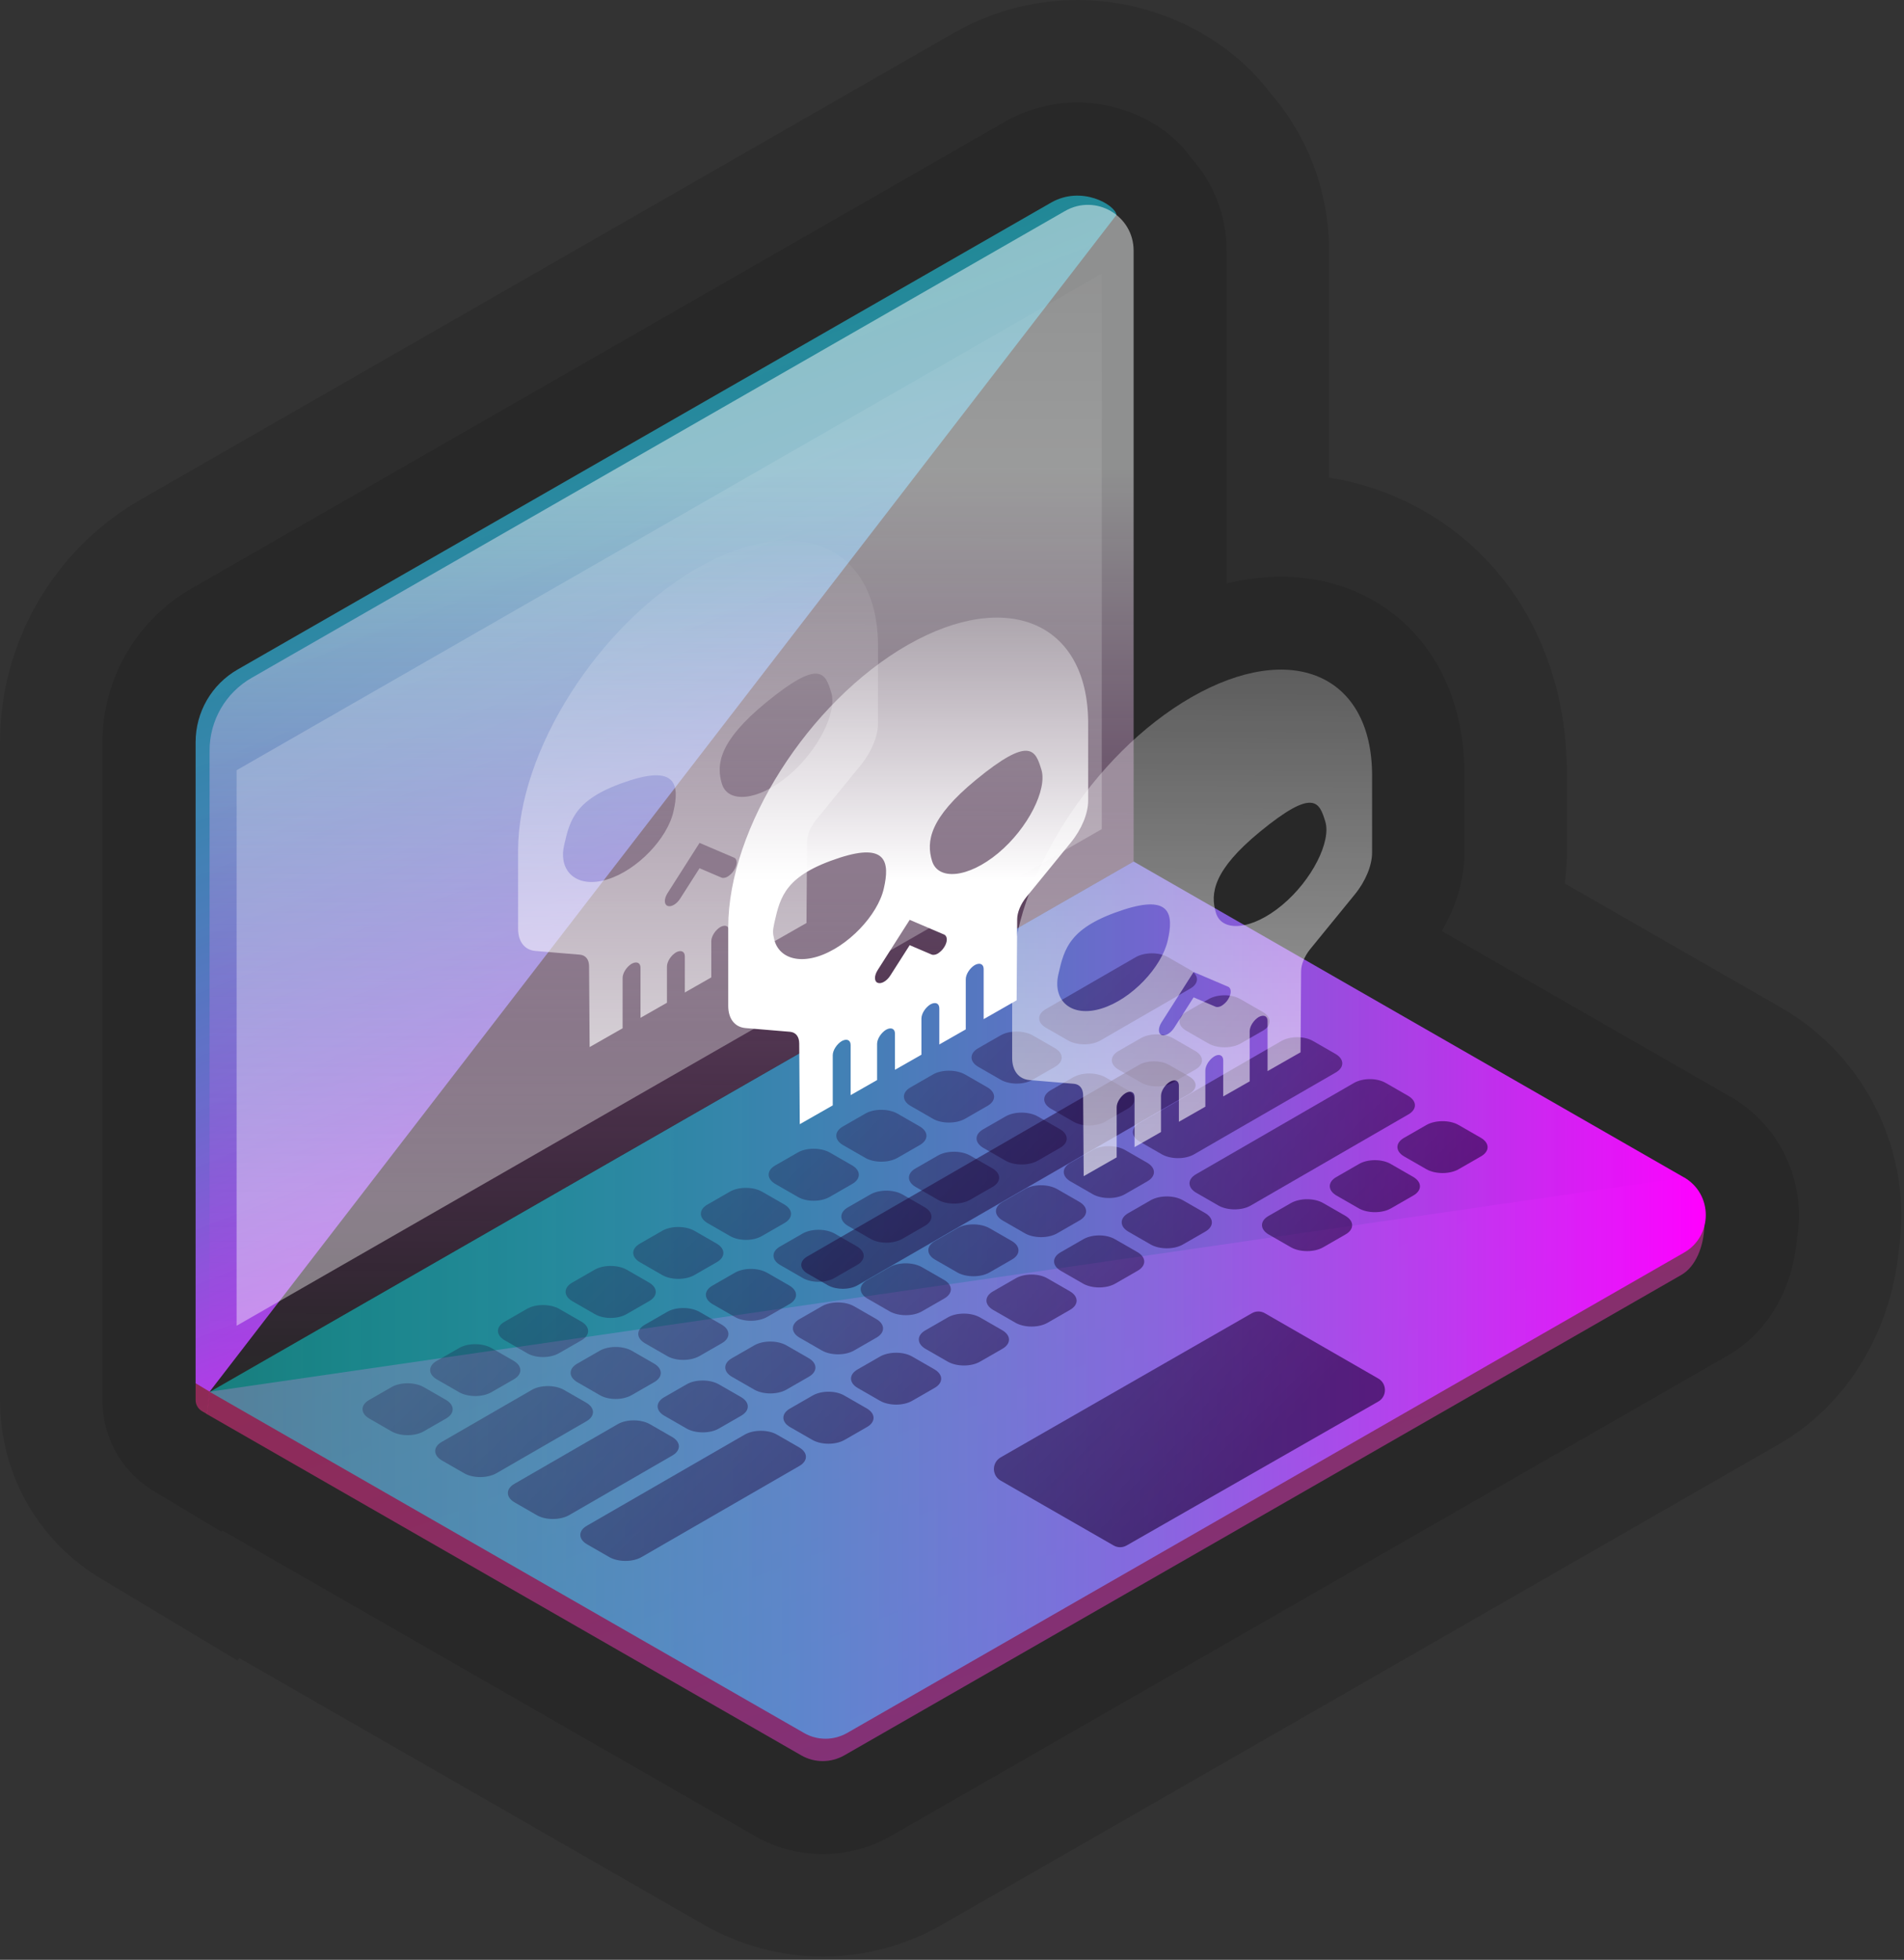 <svg xmlns="http://www.w3.org/2000/svg" viewBox="0 0 275 283" fill="none">
<rect x="0" y="0" width="275" height="283" fill="#333333" stroke="none"/>
<path opacity="0.11" d="M257.289 145.525L226.022 127.582C226.211 126.076 226.318 124.569 226.318 123.063V111.737C226.318 103.828 224.596 96.511 221.233 90.028C217.708 83.249 212.407 77.68 205.896 73.914C201.564 71.412 196.882 69.744 191.958 68.964V36.199C191.958 27.805 188.971 19.762 183.509 13.467C180.522 9.513 176.513 6.204 171.858 3.863C160.96 -1.598 148.206 -1.248 137.712 4.778L20.261 72.165C7.776 79.348 0 92.745 0 107.164V202.206C0 212.536 5.193 222.032 13.938 227.574L34.28 239.787L34.603 239.464L101.683 277.96C106.903 280.946 112.823 282.533 118.85 282.533C124.877 282.533 130.824 280.946 136.017 277.96L256.885 208.582C266.599 203.013 273.057 192.575 274.241 180.604C276.339 166.616 269.586 152.6 257.289 145.525Z" fill="black"/>
<path opacity="0.11" d="M249.916 158.356L208.236 134.441C210.362 130.837 211.519 126.909 211.519 123.089V111.764C211.519 100.68 206.756 91.561 198.469 86.772C192.334 83.221 184.907 82.387 177.158 84.244V36.198C177.158 31.141 175.301 26.406 171.992 22.747C170.377 20.461 168.09 18.524 165.238 17.098C158.807 13.87 151.273 14.058 145.084 17.609L27.633 84.997C19.723 89.543 14.799 98.044 14.799 107.163V202.205C14.799 207.451 17.436 212.293 21.875 215.118L31.965 221.171L32.127 221.009L109.028 265.127C112.042 266.876 115.459 267.737 118.85 267.737C122.24 267.737 125.63 266.876 128.671 265.127L249.539 195.749C255.27 192.467 258.957 186.172 259.549 178.775C260.921 170.704 257.127 162.499 249.916 158.356Z" fill="black"/>
<path opacity="0.5" d="M242.839 184.102L121.944 253.48C120.007 254.583 117.639 254.583 115.729 253.48L29.867 204.197L30.271 200.969L243.243 170.032C247.414 172.427 247.01 181.708 242.839 184.102Z" fill="url(#paint0_linear_204_453)"/>
<path d="M243.243 180.873L122.348 250.251C120.411 251.354 118.043 251.354 116.132 250.251L30.298 200.995L163.732 124.407L243.243 170.032C247.414 172.426 247.414 178.479 243.243 180.873Z" fill="url(#paint1_linear_204_453)"/>
<path d="M28.253 199.758V107.164C28.253 102.833 30.567 98.824 34.334 96.672L151.812 29.258C156.225 26.729 161.068 29.581 161.256 31.033L30.271 200.968" fill="url(#paint2_linear_204_453)"/>
<path opacity="0.5" d="M30.27 200.968V108.374C30.27 104.043 32.584 100.034 36.351 97.882L153.829 30.468C158.242 27.939 163.731 31.113 163.731 36.198V124.407" fill="url(#paint3_linear_204_453)"/>
<path opacity="0.4" d="M34.172 191.445V111.226L159.13 39.507V119.726L34.172 191.445Z" fill="url(#paint4_linear_204_453)"/>
<path opacity="0.6" d="M195.536 156.393L172.772 169.548C171.48 170.274 171.48 171.485 172.772 172.238L176.001 174.094C177.292 174.821 179.364 174.821 180.629 174.094L203.393 160.94C204.684 160.213 204.684 159.003 203.393 158.249L200.164 156.393C198.899 155.64 196.827 155.64 195.536 156.393Z" fill="url(#paint5_linear_204_453)"/>
<path opacity="0.6" d="M107.576 207.155L84.785 220.31C83.494 221.037 83.494 222.247 84.785 223L88.014 224.857C89.306 225.583 91.378 225.583 92.642 224.857L115.433 211.702C116.724 210.975 116.724 209.765 115.433 209.012L112.204 207.155C110.939 206.429 108.867 206.429 107.576 207.155Z" fill="url(#paint6_linear_204_453)"/>
<path opacity="0.6" d="M71.682 212.75L84.678 205.245C85.969 204.519 85.969 203.308 84.678 202.555L81.449 200.699C80.157 199.973 78.086 199.973 76.821 200.699L63.825 208.204C62.533 208.931 62.533 210.141 63.825 210.894L67.053 212.75C68.318 213.477 70.39 213.477 71.682 212.75Z" fill="url(#paint7_linear_204_453)"/>
<path opacity="0.6" d="M164.054 138.208L151.058 145.713C149.766 146.439 149.766 147.65 151.058 148.403L154.287 150.259C155.578 150.986 157.65 150.986 158.915 150.259L171.911 142.754C173.203 142.028 173.203 140.817 171.911 140.064L168.682 138.208C167.418 137.482 165.346 137.482 164.054 138.208Z" fill="url(#paint8_linear_204_453)"/>
<path opacity="0.6" d="M61.188 206.698L64.416 204.842C65.708 204.116 65.708 202.905 64.416 202.152L61.188 200.296C59.896 199.569 57.824 199.569 56.559 200.296L53.331 202.152C52.039 202.878 52.039 204.089 53.331 204.842L56.559 206.698C57.824 207.424 59.923 207.424 61.188 206.698Z" fill="url(#paint9_linear_204_453)"/>
<path opacity="0.6" d="M70.955 201.049L74.184 199.193C75.475 198.466 75.475 197.256 74.184 196.503L70.955 194.647C69.663 193.92 67.592 193.92 66.327 194.647L63.098 196.503C61.806 197.229 61.806 198.44 63.098 199.193L66.327 201.049C67.618 201.775 69.69 201.775 70.955 201.049Z" fill="url(#paint10_linear_204_453)"/>
<path opacity="0.6" d="M80.749 195.399L83.978 193.543C85.269 192.817 85.269 191.606 83.978 190.853L80.749 188.997C79.457 188.271 77.385 188.271 76.121 188.997L72.892 190.853C71.6 191.579 71.6 192.79 72.892 193.543L76.121 195.399C77.385 196.152 79.457 196.152 80.749 195.399Z" fill="url(#paint11_linear_204_453)"/>
<path opacity="0.6" d="M90.517 189.751L93.745 187.895C95.037 187.169 95.037 185.958 93.745 185.205L90.517 183.349C89.225 182.623 87.153 182.623 85.888 183.349L82.66 185.205C81.368 185.931 81.368 187.142 82.66 187.895L85.888 189.751C87.153 190.504 89.225 190.504 90.517 189.751Z" fill="url(#paint12_linear_204_453)"/>
<path opacity="0.6" d="M100.284 184.127L103.513 182.271C104.804 181.545 104.804 180.334 103.513 179.581L100.284 177.725C98.992 176.999 96.921 176.999 95.656 177.725L92.427 179.581C91.135 180.307 91.135 181.518 92.427 182.271L95.656 184.127C96.921 184.854 99.019 184.854 100.284 184.127Z" fill="url(#paint13_linear_204_453)"/>
<path opacity="0.6" d="M110.052 178.478L113.281 176.622C114.572 175.896 114.572 174.685 113.281 173.932L110.052 172.076C108.76 171.35 106.689 171.35 105.424 172.076L102.195 173.932C100.903 174.658 100.903 175.869 102.195 176.622L105.424 178.478C106.715 179.231 108.787 179.231 110.052 178.478Z" fill="url(#paint14_linear_204_453)"/>
<path opacity="0.6" d="M119.845 172.83L123.074 170.974C124.366 170.248 124.366 169.037 123.074 168.284L119.845 166.428C118.554 165.701 116.482 165.701 115.217 166.428L111.988 168.284C110.697 169.01 110.697 170.221 111.988 170.974L115.217 172.83C116.482 173.583 118.554 173.583 119.845 172.83Z" fill="url(#paint15_linear_204_453)"/>
<path opacity="0.6" d="M129.613 167.206L132.842 165.35C134.133 164.624 134.133 163.413 132.842 162.66L129.613 160.804C128.321 160.078 126.25 160.078 124.985 160.804L121.756 162.66C120.464 163.386 120.464 164.597 121.756 165.35L124.985 167.206C126.25 167.933 128.321 167.933 129.613 167.206Z" fill="url(#paint16_linear_204_453)"/>
<path opacity="0.6" d="M139.381 161.557L142.609 159.701C143.901 158.975 143.901 157.764 142.609 157.011L139.381 155.155C138.089 154.429 136.017 154.429 134.752 155.155L131.524 157.011C130.232 157.737 130.232 158.948 131.524 159.701L134.752 161.557C136.017 162.283 138.089 162.283 139.381 161.557Z" fill="url(#paint17_linear_204_453)"/>
<path opacity="0.6" d="M149.147 155.909L152.376 154.053C153.668 153.327 153.668 152.116 152.376 151.363L149.147 149.507C147.856 148.78 145.784 148.78 144.519 149.507L141.29 151.363C139.999 152.089 139.999 153.3 141.29 154.053L144.519 155.909C145.811 156.662 147.883 156.662 149.147 155.909Z" fill="url(#paint18_linear_204_453)"/>
<path opacity="0.6" d="M91.243 201.452L94.472 199.596C95.763 198.87 95.763 197.659 94.472 196.906L91.243 195.05C89.951 194.324 87.879 194.324 86.615 195.05L83.386 196.906C82.094 197.632 82.094 198.843 83.386 199.596L86.615 201.452C87.879 202.205 89.951 202.205 91.243 201.452Z" fill="url(#paint19_linear_204_453)"/>
<path opacity="0.6" d="M101.01 195.829L104.239 193.973C105.531 193.247 105.531 192.037 104.239 191.283L101.01 189.427C99.719 188.701 97.647 188.701 96.382 189.427L93.153 191.283C91.862 192.01 91.862 193.22 93.153 193.973L96.382 195.829C97.647 196.556 99.719 196.556 101.01 195.829Z" fill="url(#paint20_linear_204_453)"/>
<path opacity="0.6" d="M110.778 190.181L114.007 188.325C115.298 187.599 115.298 186.388 114.007 185.635L110.778 183.779C109.486 183.053 107.415 183.053 106.15 183.779L102.921 185.635C101.63 186.361 101.63 187.572 102.921 188.325L106.15 190.181C107.415 190.908 109.486 190.908 110.778 190.181Z" fill="url(#paint21_linear_204_453)"/>
<path opacity="0.6" d="M120.545 184.532L123.774 182.676C125.066 181.95 125.066 180.739 123.774 179.986L120.545 178.13C119.254 177.404 117.182 177.404 115.917 178.13L112.688 179.986C111.397 180.712 111.397 181.923 112.688 182.676L115.917 184.532C117.182 185.285 119.28 185.285 120.545 184.532Z" fill="url(#paint22_linear_204_453)"/>
<path opacity="0.6" d="M130.34 178.882L133.568 177.026C134.86 176.3 134.86 175.089 133.568 174.336L130.34 172.48C129.048 171.753 126.976 171.753 125.711 172.48L122.483 174.336C121.191 175.062 121.191 176.273 122.483 177.026L125.711 178.882C126.976 179.635 129.048 179.635 130.34 178.882Z" fill="url(#paint23_linear_204_453)"/>
<path opacity="0.6" d="M140.108 173.26L143.337 171.404C144.628 170.678 144.628 169.467 143.337 168.714L140.108 166.858C138.816 166.132 136.744 166.132 135.48 166.858L132.251 168.714C130.959 169.44 130.959 170.651 132.251 171.404L135.48 173.26C136.744 173.987 138.816 173.987 140.108 173.26Z" fill="url(#paint24_linear_204_453)"/>
<path opacity="0.6" d="M149.875 167.611L153.104 165.755C154.395 165.029 154.395 163.818 153.104 163.065L149.875 161.209C148.583 160.483 146.512 160.483 145.247 161.209L142.018 163.065C140.726 163.791 140.726 165.002 142.018 165.755L145.247 167.611C146.512 168.337 148.583 168.337 149.875 167.611Z" fill="url(#paint25_linear_204_453)"/>
<path opacity="0.6" d="M159.642 161.961L162.871 160.105C164.162 159.379 164.162 158.169 162.871 157.415L159.642 155.559C158.35 154.833 156.279 154.833 155.014 155.559L151.785 157.415C150.494 158.142 150.494 159.352 151.785 160.105L155.014 161.961C156.279 162.715 158.377 162.715 159.642 161.961Z" fill="url(#paint26_linear_204_453)"/>
<path opacity="0.6" d="M169.41 156.312L172.639 154.456C173.93 153.729 173.93 152.519 172.639 151.766L169.41 149.91C168.118 149.183 166.046 149.183 164.782 149.91L161.553 151.766C160.261 152.492 160.261 153.703 161.553 154.456L164.782 156.312C166.073 157.065 168.145 157.065 169.41 156.312Z" fill="url(#paint27_linear_204_453)"/>
<path opacity="0.6" d="M174.549 144.287L171.32 146.143C170.028 146.87 170.028 148.08 171.32 148.833L174.549 150.689C175.84 151.416 177.912 151.416 179.177 150.689L182.406 148.833C183.697 148.107 183.697 146.897 182.406 146.143L179.177 144.287C177.912 143.534 175.84 143.534 174.549 144.287Z" fill="url(#paint28_linear_204_453)"/>
<path opacity="0.6" d="M82.176 218.804L97.082 210.196C98.374 209.469 98.374 208.259 97.082 207.506L93.854 205.65C92.562 204.923 90.49 204.923 89.225 205.65L74.319 214.258C73.027 214.984 73.027 216.194 74.319 216.948L77.548 218.804C78.812 219.53 80.884 219.53 82.176 218.804Z" fill="url(#paint29_linear_204_453)"/>
<path opacity="0.6" d="M185.043 150.34L164.593 162.15C163.302 162.876 163.302 164.087 164.593 164.84L167.822 166.696C169.114 167.423 171.186 167.423 172.45 166.696L192.9 154.887C194.192 154.16 194.192 152.95 192.9 152.196L189.671 150.34C188.407 149.587 186.335 149.587 185.043 150.34Z" fill="url(#paint30_linear_204_453)"/>
<path opacity="0.6" d="M103.809 199.893C102.517 199.167 100.445 199.167 99.181 199.893L95.952 201.749C94.66 202.475 94.66 203.686 95.952 204.439L99.181 206.295C100.472 207.021 102.544 207.021 103.809 206.295L107.038 204.439C108.329 203.713 108.329 202.502 107.038 201.749L103.809 199.893Z" fill="url(#paint31_linear_204_453)"/>
<path opacity="0.6" d="M105.719 196.125C104.428 196.852 104.428 198.062 105.719 198.815L108.948 200.671C110.24 201.398 112.312 201.398 113.576 200.671L116.805 198.815C118.097 198.089 118.097 196.878 116.805 196.125L113.576 194.269C112.285 193.543 110.213 193.543 108.948 194.269L105.719 196.125Z" fill="url(#paint32_linear_204_453)"/>
<path opacity="0.6" d="M115.487 190.477C114.195 191.203 114.195 192.414 115.487 193.167L118.716 195.023C120.007 195.75 122.079 195.75 123.344 195.023L126.573 193.167C127.864 192.441 127.864 191.23 126.573 190.477L123.344 188.621C122.052 187.895 119.98 187.895 118.716 188.621L115.487 190.477Z" fill="url(#paint33_linear_204_453)"/>
<path opacity="0.6" d="M125.281 184.828C123.99 185.554 123.99 186.765 125.281 187.518L128.51 189.374C129.802 190.1 131.873 190.1 133.138 189.374L136.367 187.518C137.659 186.792 137.659 185.581 136.367 184.828L133.138 182.972C131.847 182.246 129.775 182.246 128.51 182.972L125.281 184.828Z" fill="url(#paint34_linear_204_453)"/>
<path opacity="0.6" d="M135.048 179.205C133.757 179.931 133.757 181.142 135.048 181.895L138.277 183.751C139.569 184.477 141.641 184.477 142.905 183.751L146.134 181.895C147.426 181.168 147.426 179.958 146.134 179.205L142.905 177.349C141.614 176.622 139.542 176.622 138.277 177.349L135.048 179.205Z" fill="url(#paint35_linear_204_453)"/>
<path opacity="0.6" d="M144.816 173.557C143.525 174.283 143.525 175.493 144.816 176.247L148.045 178.103C149.337 178.829 151.409 178.829 152.673 178.103L155.902 176.247C157.194 175.52 157.194 174.31 155.902 173.557L152.673 171.7C151.382 170.974 149.31 170.974 148.045 171.7L144.816 173.557Z" fill="url(#paint36_linear_204_453)"/>
<path opacity="0.6" d="M162.467 166.051C161.175 165.324 159.103 165.324 157.839 166.051L154.61 167.907C153.318 168.633 153.318 169.844 154.61 170.597L157.839 172.453C159.13 173.179 161.202 173.179 162.467 172.453L165.696 170.597C166.987 169.871 166.987 168.66 165.696 167.907L162.467 166.051Z" fill="url(#paint37_linear_204_453)"/>
<path opacity="0.6" d="M117.343 201.533L114.114 203.389C112.822 204.115 112.822 205.326 114.114 206.079L117.343 207.935C118.634 208.661 120.706 208.661 121.971 207.935L125.2 206.079C126.491 205.352 126.491 204.142 125.2 203.389L121.971 201.533C120.706 200.779 118.634 200.779 117.343 201.533Z" fill="url(#paint38_linear_204_453)"/>
<path opacity="0.6" d="M127.11 195.884L123.882 197.74C122.59 198.466 122.59 199.677 123.882 200.43L127.11 202.286C128.402 203.013 130.474 203.013 131.738 202.286L134.967 200.43C136.259 199.704 136.259 198.493 134.967 197.74L131.738 195.884C130.474 195.158 128.402 195.158 127.11 195.884Z" fill="url(#paint39_linear_204_453)"/>
<path opacity="0.6" d="M136.905 190.234L133.676 192.091C132.385 192.817 132.385 194.027 133.676 194.781L136.905 196.637C138.197 197.363 140.269 197.363 141.533 196.637L144.762 194.781C146.054 194.054 146.054 192.844 144.762 192.091L141.533 190.234C140.242 189.508 138.17 189.508 136.905 190.234Z" fill="url(#paint40_linear_204_453)"/>
<path opacity="0.6" d="M146.672 184.612L143.443 186.468C142.152 187.194 142.152 188.405 143.443 189.158L146.672 191.014C147.964 191.741 150.036 191.741 151.3 191.014L154.529 189.158C155.821 188.432 155.821 187.221 154.529 186.468L151.3 184.612C150.036 183.859 147.937 183.859 146.672 184.612Z" fill="url(#paint41_linear_204_453)"/>
<path opacity="0.6" d="M156.44 178.962L153.211 180.819C151.919 181.545 151.919 182.755 153.211 183.509L156.44 185.365C157.731 186.091 159.803 186.091 161.068 185.365L164.297 183.509C165.588 182.782 165.588 181.572 164.297 180.819L161.068 178.962C159.803 178.209 157.731 178.209 156.44 178.962Z" fill="url(#paint42_linear_204_453)"/>
<path opacity="0.6" d="M166.207 173.314L162.978 175.17C161.687 175.896 161.687 177.107 162.978 177.86L166.207 179.716C167.499 180.442 169.571 180.442 170.835 179.716L174.064 177.86C175.356 177.134 175.356 175.923 174.064 175.17L170.835 173.314C169.571 172.588 167.499 172.588 166.207 173.314Z" fill="url(#paint43_linear_204_453)"/>
<path opacity="0.6" d="M186.468 173.718L183.239 175.574C181.948 176.3 181.948 177.511 183.239 178.264L186.468 180.12C187.76 180.846 189.832 180.846 191.096 180.12L194.325 178.264C195.617 177.538 195.617 176.327 194.325 175.574L191.096 173.718C189.832 172.991 187.76 172.991 186.468 173.718Z" fill="url(#paint44_linear_204_453)"/>
<path opacity="0.6" d="M196.263 168.095L193.034 169.952C191.742 170.678 191.742 171.888 193.034 172.642L196.263 174.498C197.554 175.224 199.626 175.224 200.891 174.498L204.12 172.642C205.411 171.915 205.411 170.705 204.12 169.952L200.891 168.095C199.626 167.342 197.527 167.342 196.263 168.095Z" fill="url(#paint45_linear_204_453)"/>
<path opacity="0.6" d="M206.03 162.446L202.801 164.302C201.51 165.028 201.51 166.239 202.801 166.992L206.03 168.848C207.322 169.574 209.394 169.574 210.658 168.848L213.887 166.992C215.179 166.266 215.179 165.055 213.887 164.302L210.658 162.446C209.394 161.72 207.322 161.72 206.03 162.446Z" fill="url(#paint46_linear_204_453)"/>
<path opacity="0.6" d="M164.54 153.759L116.621 181.425C115.432 182.093 115.432 183.207 116.621 183.9L119.591 185.607C120.779 186.275 122.685 186.275 123.848 185.607L171.792 157.941C172.98 157.273 172.98 156.159 171.792 155.466L168.822 153.759C167.634 153.091 165.728 153.091 164.54 153.759Z" fill="url(#paint47_linear_204_453)"/>
<path opacity="0.6" d="M144.52 213.8L160.826 223.162C161.418 223.512 162.144 223.512 162.736 223.162L199.061 202.394C200.353 201.668 200.353 199.785 199.061 199.058L182.701 189.643C182.109 189.293 181.383 189.293 180.791 189.643L144.547 210.438C143.228 211.191 143.228 213.047 144.52 213.8Z" fill="url(#paint48_linear_204_453)"/>
<path d="M100.768 82.011C86.427 90.216 74.83 108.482 74.83 122.793V134.119C74.83 135.975 75.771 137.185 77.332 137.32L83.763 137.858C84.597 137.939 85.081 138.557 85.081 139.553L85.162 151.201L89.925 148.484C89.925 148.457 89.925 148.43 89.925 148.376V141.221C89.925 140.494 90.517 139.607 91.216 139.176C91.943 138.773 92.508 139.015 92.508 139.741V146.87C92.508 146.897 92.508 146.951 92.508 146.978L96.329 144.799C96.329 144.772 96.329 144.745 96.329 144.691V139.58C96.329 138.853 96.921 137.966 97.62 137.535C98.347 137.132 98.912 137.374 98.912 138.1V143.211C98.912 143.238 98.912 143.292 98.912 143.319L102.733 141.14C102.733 141.113 102.733 141.086 102.733 141.032V135.921C102.733 135.195 103.325 134.307 104.024 133.877C104.751 133.473 105.316 133.715 105.316 134.442V139.553C105.316 139.58 105.316 139.633 105.316 139.66L109.137 137.481C109.137 137.454 109.137 137.428 109.137 137.374V130.245C109.137 129.519 109.729 128.631 110.428 128.2C111.155 127.797 111.72 128.039 111.72 128.765V135.894C111.72 135.921 111.72 135.975 111.72 136.002L116.482 133.285L116.563 121.583C116.563 120.587 117.074 119.377 117.881 118.382L124.312 110.499C125.873 108.589 126.815 106.303 126.815 104.447V93.121C126.707 78.783 115.11 73.806 100.768 82.011ZM87.718 126.99C83.359 128.335 80.615 125.887 81.476 122.067C82.337 118.247 83.117 115.234 90.947 112.705C97.647 110.553 98.158 113.351 97.27 117.171C96.436 120.991 92.104 125.645 87.718 126.99ZM106.015 125.672C105.773 126.075 105.423 126.371 105.1 126.586C104.778 126.775 104.428 126.829 104.186 126.721L101.037 125.376L98.239 129.761C97.728 130.568 96.921 131.025 96.409 130.81C95.898 130.595 95.898 129.788 96.409 128.981L101.037 121.717L106.015 123.842C106.527 124.058 106.527 124.865 106.015 125.672ZM113.818 112.06C109.459 115.691 105.127 116.014 104.266 113.19C103.405 110.365 103.89 107.002 110.59 101.488C118.42 95.058 119.2 97.183 120.061 100.008C120.922 102.833 118.177 108.428 113.818 112.06Z" fill="url(#paint49_linear_204_453)"/>
<path d="M131.12 93.121C116.778 101.326 105.181 119.592 105.181 133.904V145.256C105.181 147.112 106.123 148.323 107.683 148.457L114.114 148.995C114.948 149.076 115.433 149.695 115.433 150.69L115.513 162.338L120.276 159.621C120.276 159.594 120.276 159.568 120.276 159.514V152.385C120.276 151.659 120.868 150.771 121.568 150.34C122.294 149.937 122.859 150.179 122.859 150.905V158.034C122.859 158.061 122.859 158.115 122.859 158.142L126.68 155.963C126.68 155.936 126.68 155.909 126.68 155.855V150.744C126.68 150.018 127.272 149.13 127.972 148.699C128.698 148.296 129.263 148.538 129.263 149.264V154.376C129.263 154.402 129.263 154.456 129.263 154.483L133.084 152.304C133.084 152.277 133.084 152.25 133.084 152.197V147.085C133.084 146.359 133.676 145.471 134.375 145.041C135.102 144.637 135.667 144.879 135.667 145.606V150.717C135.667 150.744 135.667 150.798 135.667 150.825L139.488 148.646C139.488 148.619 139.488 148.592 139.488 148.538V141.409C139.488 140.683 140.08 139.795 140.779 139.365C141.506 138.961 142.071 139.203 142.071 139.93V147.058C142.071 147.085 142.071 147.139 142.071 147.166L146.834 144.449L146.914 132.747C146.914 131.752 147.426 130.541 148.233 129.546L154.664 121.664C156.224 119.754 157.166 117.467 157.166 115.611V104.286C157.085 89.893 145.461 84.944 131.12 93.121ZM118.096 138.127C113.737 139.472 110.993 137.024 111.854 133.204C112.715 129.384 113.495 126.371 121.325 123.843C128.025 121.691 128.537 124.488 127.649 128.308C126.788 132.128 122.455 136.755 118.096 138.127ZM136.367 136.782C136.124 137.186 135.775 137.482 135.452 137.697C135.129 137.885 134.779 137.939 134.537 137.831L131.389 136.486L128.59 140.871C128.079 141.678 127.272 142.136 126.761 141.92C126.249 141.705 126.249 140.898 126.761 140.091L131.389 132.828L136.367 134.953C136.878 135.195 136.878 136.002 136.367 136.782ZM144.17 123.197C139.811 126.829 135.479 127.152 134.618 124.327C133.757 121.502 134.241 118.14 140.941 112.625C148.771 106.195 149.551 108.321 150.412 111.145C151.273 113.943 148.529 119.565 144.17 123.197Z" fill="url(#paint50_linear_204_453)"/>
<path d="M172.127 100.654C157.785 108.859 146.188 127.125 146.188 141.436V152.762C146.188 154.618 147.13 155.828 148.691 155.963L155.122 156.501C155.956 156.582 156.44 157.2 156.44 158.196L156.521 169.844L161.283 167.127C161.283 167.1 161.283 167.073 161.283 167.019V159.89C161.283 159.164 161.875 158.276 162.575 157.846C163.301 157.442 163.866 157.685 163.866 158.411V165.54C163.866 165.567 163.866 165.62 163.866 165.647L167.687 163.468C167.687 163.441 167.687 163.414 167.687 163.361V158.249C167.687 157.523 168.279 156.635 168.979 156.205C169.705 155.801 170.27 156.044 170.27 156.77V161.881C170.27 161.908 170.27 161.962 170.27 161.989L174.091 159.81C174.091 159.783 174.091 159.756 174.091 159.702V154.591C174.091 153.865 174.683 152.977 175.383 152.546C176.082 152.116 176.674 152.385 176.674 153.111V158.223C176.674 158.249 176.674 158.303 176.674 158.33L180.495 156.151C180.495 156.124 180.495 156.097 180.495 156.044V148.915C180.495 148.188 181.087 147.301 181.787 146.87C182.513 146.467 183.078 146.709 183.078 147.435V154.564C183.078 154.591 183.078 154.645 183.078 154.672L187.841 151.955L187.922 140.253C187.922 139.257 188.433 138.047 189.24 137.051L195.671 129.169C197.232 127.259 198.173 124.973 198.173 123.116V111.791C198.066 97.399 186.469 92.449 172.127 100.654ZM159.104 145.633C154.745 146.978 152 144.53 152.861 140.71C153.722 136.89 154.503 133.877 162.333 131.348C169.033 129.196 169.544 131.994 168.656 135.814C167.795 139.634 163.463 144.288 159.104 145.633ZM177.374 144.315C177.132 144.718 176.782 145.014 176.459 145.229C176.136 145.418 175.786 145.471 175.544 145.364L172.396 144.019L169.598 148.404C169.086 149.211 168.279 149.668 167.768 149.453C167.257 149.238 167.257 148.431 167.768 147.623L172.396 140.36L177.374 142.485C177.885 142.701 177.885 143.508 177.374 144.315ZM185.177 130.703C180.818 134.334 176.486 134.657 175.625 131.832C174.764 129.008 175.248 125.645 181.948 120.13C189.778 113.701 190.559 115.826 191.42 118.651C192.281 121.475 189.536 127.071 185.177 130.703Z" fill="url(#paint51_linear_204_453)"/>
<path opacity="0.5" d="M28.253 199.758V202.179C28.253 202.798 28.576 203.39 29.114 203.739L29.894 204.197L30.298 200.942L28.253 199.758Z" fill="url(#paint52_linear_204_453)"/>
<defs>
<linearGradient id="paint0_linear_204_453" x1="171.887" y1="279.616" x2="109.586" y2="113.587" gradientUnits="userSpaceOnUse">
<stop stop-color="#D142E9"/>
<stop offset="0.195" stop-color="#DC3BCA"/>
<stop offset="0.568" stop-color="#EF3094"/>
<stop offset="0.848" stop-color="#FB2973"/>
<stop offset="1" stop-color="#FF2666"/>
</linearGradient>
<linearGradient id="paint1_linear_204_453" x1="30.279" y1="187.736" x2="246.373" y2="187.736" gradientUnits="userSpaceOnUse">
<stop stop-color="#00FFFF" stop-opacity="0.4"/>
<stop offset="0.085" stop-color="#09F6FF" stop-opacity="0.451"/>
<stop offset="0.223" stop-color="#21DEFF" stop-opacity="0.534"/>
<stop offset="0.398" stop-color="#49B6FF" stop-opacity="0.639"/>
<stop offset="0.602" stop-color="#807FFF" stop-opacity="0.761"/>
<stop offset="0.827" stop-color="#C53AFF" stop-opacity="0.896"/>
<stop offset="1" stop-color="#FF00FF"/>
</linearGradient>
<linearGradient id="paint2_linear_204_453" x1="60.243" y1="27.18" x2="128.08" y2="200.61" gradientUnits="userSpaceOnUse">
<stop stop-color="#00FFFF" stop-opacity="0.4"/>
<stop offset="0.085" stop-color="#09F6FF" stop-opacity="0.451"/>
<stop offset="0.223" stop-color="#21DEFF" stop-opacity="0.534"/>
<stop offset="0.398" stop-color="#49B6FF" stop-opacity="0.639"/>
<stop offset="0.602" stop-color="#807FFF" stop-opacity="0.761"/>
<stop offset="0.827" stop-color="#C53AFF" stop-opacity="0.896"/>
<stop offset="1" stop-color="#FF00FF"/>
</linearGradient>
<linearGradient id="paint3_linear_204_453" x1="96.793" y1="199.699" x2="97.122" y2="67.214" gradientUnits="userSpaceOnUse">
<stop stop-color="#FF00FF" stop-opacity="0"/>
<stop offset="0.245" stop-color="#FC49FD" stop-opacity="0.245"/>
<stop offset="0.516" stop-color="#FA93FB" stop-opacity="0.516"/>
<stop offset="0.741" stop-color="#F8CAF9" stop-opacity="0.741"/>
<stop offset="0.909" stop-color="#F6EBF8" stop-opacity="0.909"/>
<stop offset="1" stop-color="#F6F8F8"/>
</linearGradient>
<linearGradient id="paint4_linear_204_453" x1="96.656" y1="30.615" x2="96.656" y2="172.898" gradientUnits="userSpaceOnUse">
<stop stop-color="white" stop-opacity="0"/>
<stop offset="1" stop-color="white"/>
</linearGradient>
<linearGradient id="paint5_linear_204_453" x1="141.897" y1="118.077" x2="207.291" y2="184.878" gradientUnits="userSpaceOnUse">
<stop stop-color="#1B0033" stop-opacity="0.4"/>
<stop offset="1" stop-color="#1B0033"/>
</linearGradient>
<linearGradient id="paint6_linear_204_453" x1="71.6" y1="186.893" x2="136.995" y2="253.695" gradientUnits="userSpaceOnUse">
<stop stop-color="#1B0033" stop-opacity="0.4"/>
<stop offset="1" stop-color="#1B0033"/>
</linearGradient>
<linearGradient id="paint7_linear_204_453" x1="63.039" y1="195.274" x2="128.431" y2="262.075" gradientUnits="userSpaceOnUse">
<stop stop-color="#1B0033" stop-opacity="0.4"/>
<stop offset="1" stop-color="#1B0033"/>
</linearGradient>
<linearGradient id="paint8_linear_204_453" x1="138.819" y1="121.091" x2="204.211" y2="187.892" gradientUnits="userSpaceOnUse">
<stop stop-color="#1B0033" stop-opacity="0.4"/>
<stop offset="1" stop-color="#1B0033"/>
</linearGradient>
<linearGradient id="paint9_linear_204_453" x1="56.806" y1="201.376" x2="122.198" y2="268.177" gradientUnits="userSpaceOnUse">
<stop stop-color="#1B0033" stop-opacity="0.4"/>
<stop offset="1" stop-color="#1B0033"/>
</linearGradient>
<linearGradient id="paint10_linear_204_453" x1="64.617" y1="193.73" x2="130.009" y2="260.531" gradientUnits="userSpaceOnUse">
<stop stop-color="#1B0033" stop-opacity="0.4"/>
<stop offset="1" stop-color="#1B0033"/>
</linearGradient>
<linearGradient id="paint11_linear_204_453" x1="72.427" y1="186.083" x2="137.819" y2="252.885" gradientUnits="userSpaceOnUse">
<stop stop-color="#1B0033" stop-opacity="0.4"/>
<stop offset="1" stop-color="#1B0033"/>
</linearGradient>
<linearGradient id="paint12_linear_204_453" x1="80.238" y1="178.438" x2="145.63" y2="245.239" gradientUnits="userSpaceOnUse">
<stop stop-color="#1B0033" stop-opacity="0.4"/>
<stop offset="1" stop-color="#1B0033"/>
</linearGradient>
<linearGradient id="paint13_linear_204_453" x1="88.049" y1="170.791" x2="153.441" y2="237.592" gradientUnits="userSpaceOnUse">
<stop stop-color="#1B0033" stop-opacity="0.4"/>
<stop offset="1" stop-color="#1B0033"/>
</linearGradient>
<linearGradient id="paint14_linear_204_453" x1="95.861" y1="163.144" x2="161.253" y2="229.946" gradientUnits="userSpaceOnUse">
<stop stop-color="#1B0033" stop-opacity="0.4"/>
<stop offset="1" stop-color="#1B0033"/>
</linearGradient>
<linearGradient id="paint15_linear_204_453" x1="103.67" y1="155.499" x2="169.062" y2="222.301" gradientUnits="userSpaceOnUse">
<stop stop-color="#1B0033" stop-opacity="0.4"/>
<stop offset="1" stop-color="#1B0033"/>
</linearGradient>
<linearGradient id="paint16_linear_204_453" x1="111.481" y1="147.852" x2="176.873" y2="214.653" gradientUnits="userSpaceOnUse">
<stop stop-color="#1B0033" stop-opacity="0.4"/>
<stop offset="1" stop-color="#1B0033"/>
</linearGradient>
<linearGradient id="paint17_linear_204_453" x1="119.292" y1="140.206" x2="184.684" y2="207.007" gradientUnits="userSpaceOnUse">
<stop stop-color="#1B0033" stop-opacity="0.4"/>
<stop offset="1" stop-color="#1B0033"/>
</linearGradient>
<linearGradient id="paint18_linear_204_453" x1="127.103" y1="132.56" x2="192.495" y2="199.362" gradientUnits="userSpaceOnUse">
<stop stop-color="#1B0033" stop-opacity="0.4"/>
<stop offset="1" stop-color="#1B0033"/>
</linearGradient>
<linearGradient id="paint19_linear_204_453" x1="74.755" y1="183.805" x2="140.147" y2="250.606" gradientUnits="userSpaceOnUse">
<stop stop-color="#1B0033" stop-opacity="0.4"/>
<stop offset="1" stop-color="#1B0033"/>
</linearGradient>
<linearGradient id="paint20_linear_204_453" x1="82.566" y1="176.158" x2="147.958" y2="242.96" gradientUnits="userSpaceOnUse">
<stop stop-color="#1B0033" stop-opacity="0.4"/>
<stop offset="1" stop-color="#1B0033"/>
</linearGradient>
<linearGradient id="paint21_linear_204_453" x1="90.377" y1="168.513" x2="155.769" y2="235.315" gradientUnits="userSpaceOnUse">
<stop stop-color="#1B0033" stop-opacity="0.4"/>
<stop offset="1" stop-color="#1B0033"/>
</linearGradient>
<linearGradient id="paint22_linear_204_453" x1="98.188" y1="160.867" x2="163.58" y2="227.668" gradientUnits="userSpaceOnUse">
<stop stop-color="#1B0033" stop-opacity="0.4"/>
<stop offset="1" stop-color="#1B0033"/>
</linearGradient>
<linearGradient id="paint23_linear_204_453" x1="105.999" y1="153.22" x2="171.391" y2="220.021" gradientUnits="userSpaceOnUse">
<stop stop-color="#1B0033" stop-opacity="0.4"/>
<stop offset="1" stop-color="#1B0033"/>
</linearGradient>
<linearGradient id="paint24_linear_204_453" x1="113.81" y1="145.574" x2="179.202" y2="212.376" gradientUnits="userSpaceOnUse">
<stop stop-color="#1B0033" stop-opacity="0.4"/>
<stop offset="1" stop-color="#1B0033"/>
</linearGradient>
<linearGradient id="paint25_linear_204_453" x1="121.621" y1="137.928" x2="187.013" y2="204.73" gradientUnits="userSpaceOnUse">
<stop stop-color="#1B0033" stop-opacity="0.4"/>
<stop offset="1" stop-color="#1B0033"/>
</linearGradient>
<linearGradient id="paint26_linear_204_453" x1="129.431" y1="130.282" x2="194.823" y2="197.083" gradientUnits="userSpaceOnUse">
<stop stop-color="#1B0033" stop-opacity="0.4"/>
<stop offset="1" stop-color="#1B0033"/>
</linearGradient>
<linearGradient id="paint27_linear_204_453" x1="137.242" y1="122.635" x2="202.634" y2="189.436" gradientUnits="userSpaceOnUse">
<stop stop-color="#1B0033" stop-opacity="0.4"/>
<stop offset="1" stop-color="#1B0033"/>
</linearGradient>
<linearGradient id="paint28_linear_204_453" x1="145.053" y1="114.989" x2="210.445" y2="181.79" gradientUnits="userSpaceOnUse">
<stop stop-color="#1B0033" stop-opacity="0.4"/>
<stop offset="1" stop-color="#1B0033"/>
</linearGradient>
<linearGradient id="paint29_linear_204_453" x1="66.129" y1="192.251" x2="131.521" y2="259.052" gradientUnits="userSpaceOnUse">
<stop stop-color="#1B0033" stop-opacity="0.4"/>
<stop offset="1" stop-color="#1B0033"/>
</linearGradient>
<linearGradient id="paint30_linear_204_453" x1="140.495" y1="119.45" x2="205.889" y2="186.252" gradientUnits="userSpaceOnUse">
<stop stop-color="#1B0033" stop-opacity="0.4"/>
<stop offset="1" stop-color="#1B0033"/>
</linearGradient>
<linearGradient id="paint31_linear_204_453" x1="78.756" y1="179.889" x2="144.148" y2="246.691" gradientUnits="userSpaceOnUse">
<stop stop-color="#1B0033" stop-opacity="0.4"/>
<stop offset="1" stop-color="#1B0033"/>
</linearGradient>
<linearGradient id="paint32_linear_204_453" x1="86.567" y1="172.242" x2="151.959" y2="239.043" gradientUnits="userSpaceOnUse">
<stop stop-color="#1B0033" stop-opacity="0.4"/>
<stop offset="1" stop-color="#1B0033"/>
</linearGradient>
<linearGradient id="paint33_linear_204_453" x1="94.378" y1="164.597" x2="159.77" y2="231.398" gradientUnits="userSpaceOnUse">
<stop stop-color="#1B0033" stop-opacity="0.4"/>
<stop offset="1" stop-color="#1B0033"/>
</linearGradient>
<linearGradient id="paint34_linear_204_453" x1="102.189" y1="156.951" x2="167.581" y2="223.752" gradientUnits="userSpaceOnUse">
<stop stop-color="#1B0033" stop-opacity="0.4"/>
<stop offset="1" stop-color="#1B0033"/>
</linearGradient>
<linearGradient id="paint35_linear_204_453" x1="109.999" y1="149.303" x2="175.391" y2="216.105" gradientUnits="userSpaceOnUse">
<stop stop-color="#1B0033" stop-opacity="0.4"/>
<stop offset="1" stop-color="#1B0033"/>
</linearGradient>
<linearGradient id="paint36_linear_204_453" x1="117.811" y1="141.658" x2="183.203" y2="208.46" gradientUnits="userSpaceOnUse">
<stop stop-color="#1B0033" stop-opacity="0.4"/>
<stop offset="1" stop-color="#1B0033"/>
</linearGradient>
<linearGradient id="paint37_linear_204_453" x1="125.621" y1="134.012" x2="191.013" y2="200.813" gradientUnits="userSpaceOnUse">
<stop stop-color="#1B0033" stop-opacity="0.4"/>
<stop offset="1" stop-color="#1B0033"/>
</linearGradient>
<linearGradient id="paint38_linear_204_453" x1="87.222" y1="171.601" x2="152.613" y2="238.402" gradientUnits="userSpaceOnUse">
<stop stop-color="#1B0033" stop-opacity="0.4"/>
<stop offset="1" stop-color="#1B0033"/>
</linearGradient>
<linearGradient id="paint39_linear_204_453" x1="95.032" y1="163.956" x2="160.424" y2="230.757" gradientUnits="userSpaceOnUse">
<stop stop-color="#1B0033" stop-opacity="0.4"/>
<stop offset="1" stop-color="#1B0033"/>
</linearGradient>
<linearGradient id="paint40_linear_204_453" x1="102.844" y1="156.309" x2="168.236" y2="223.11" gradientUnits="userSpaceOnUse">
<stop stop-color="#1B0033" stop-opacity="0.4"/>
<stop offset="1" stop-color="#1B0033"/>
</linearGradient>
<linearGradient id="paint41_linear_204_453" x1="110.654" y1="148.663" x2="176.046" y2="215.464" gradientUnits="userSpaceOnUse">
<stop stop-color="#1B0033" stop-opacity="0.4"/>
<stop offset="1" stop-color="#1B0033"/>
</linearGradient>
<linearGradient id="paint42_linear_204_453" x1="118.465" y1="141.016" x2="183.857" y2="207.817" gradientUnits="userSpaceOnUse">
<stop stop-color="#1B0033" stop-opacity="0.4"/>
<stop offset="1" stop-color="#1B0033"/>
</linearGradient>
<linearGradient id="paint43_linear_204_453" x1="126.276" y1="133.371" x2="191.668" y2="200.172" gradientUnits="userSpaceOnUse">
<stop stop-color="#1B0033" stop-opacity="0.4"/>
<stop offset="1" stop-color="#1B0033"/>
</linearGradient>
<linearGradient id="paint44_linear_204_453" x1="136.414" y1="123.446" x2="201.806" y2="190.247" gradientUnits="userSpaceOnUse">
<stop stop-color="#1B0033" stop-opacity="0.4"/>
<stop offset="1" stop-color="#1B0033"/>
</linearGradient>
<linearGradient id="paint45_linear_204_453" x1="144.226" y1="115.8" x2="209.617" y2="182.601" gradientUnits="userSpaceOnUse">
<stop stop-color="#1B0033" stop-opacity="0.4"/>
<stop offset="1" stop-color="#1B0033"/>
</linearGradient>
<linearGradient id="paint46_linear_204_453" x1="152.036" y1="108.153" x2="217.428" y2="174.955" gradientUnits="userSpaceOnUse">
<stop stop-color="#1B0033" stop-opacity="0.4"/>
<stop offset="1" stop-color="#1B0033"/>
</linearGradient>
<linearGradient id="paint47_linear_204_453" x1="102.333" y1="126.934" x2="162.489" y2="188.384" gradientUnits="userSpaceOnUse">
<stop stop-color="#1B0033" stop-opacity="0.4"/>
<stop offset="1" stop-color="#1B0033"/>
</linearGradient>
<linearGradient id="paint48_linear_204_453" x1="109.469" y1="142.776" x2="178.287" y2="213.075" gradientUnits="userSpaceOnUse">
<stop stop-color="#1B0033" stop-opacity="0.4"/>
<stop offset="1" stop-color="#1B0033"/>
</linearGradient>
<linearGradient id="paint49_linear_204_453" x1="100.77" y1="75.878" x2="100.77" y2="192.662" gradientUnits="userSpaceOnUse">
<stop stop-color="white" stop-opacity="0"/>
<stop offset="1" stop-color="white"/>
</linearGradient>
<linearGradient id="paint50_linear_204_453" x1="131.127" y1="77.213" x2="131.127" y2="127.251" gradientUnits="userSpaceOnUse">
<stop stop-color="white" stop-opacity="0"/>
<stop offset="1" stop-color="white"/>
</linearGradient>
<linearGradient id="paint51_linear_204_453" x1="172.689" y1="47.026" x2="171.373" y2="247.784" gradientUnits="userSpaceOnUse">
<stop stop-color="white" stop-opacity="0"/>
<stop offset="1" stop-color="white"/>
</linearGradient>
<linearGradient id="paint52_linear_204_453" x1="68.034" y1="305.016" x2="12.304" y2="156.495" gradientUnits="userSpaceOnUse">
<stop stop-color="#D142E9"/>
<stop offset="0.195" stop-color="#DC3BCA"/>
<stop offset="0.568" stop-color="#EF3094"/>
<stop offset="0.848" stop-color="#FB2973"/>
<stop offset="1" stop-color="#FF2666"/>
</linearGradient>
</defs>
</svg>
